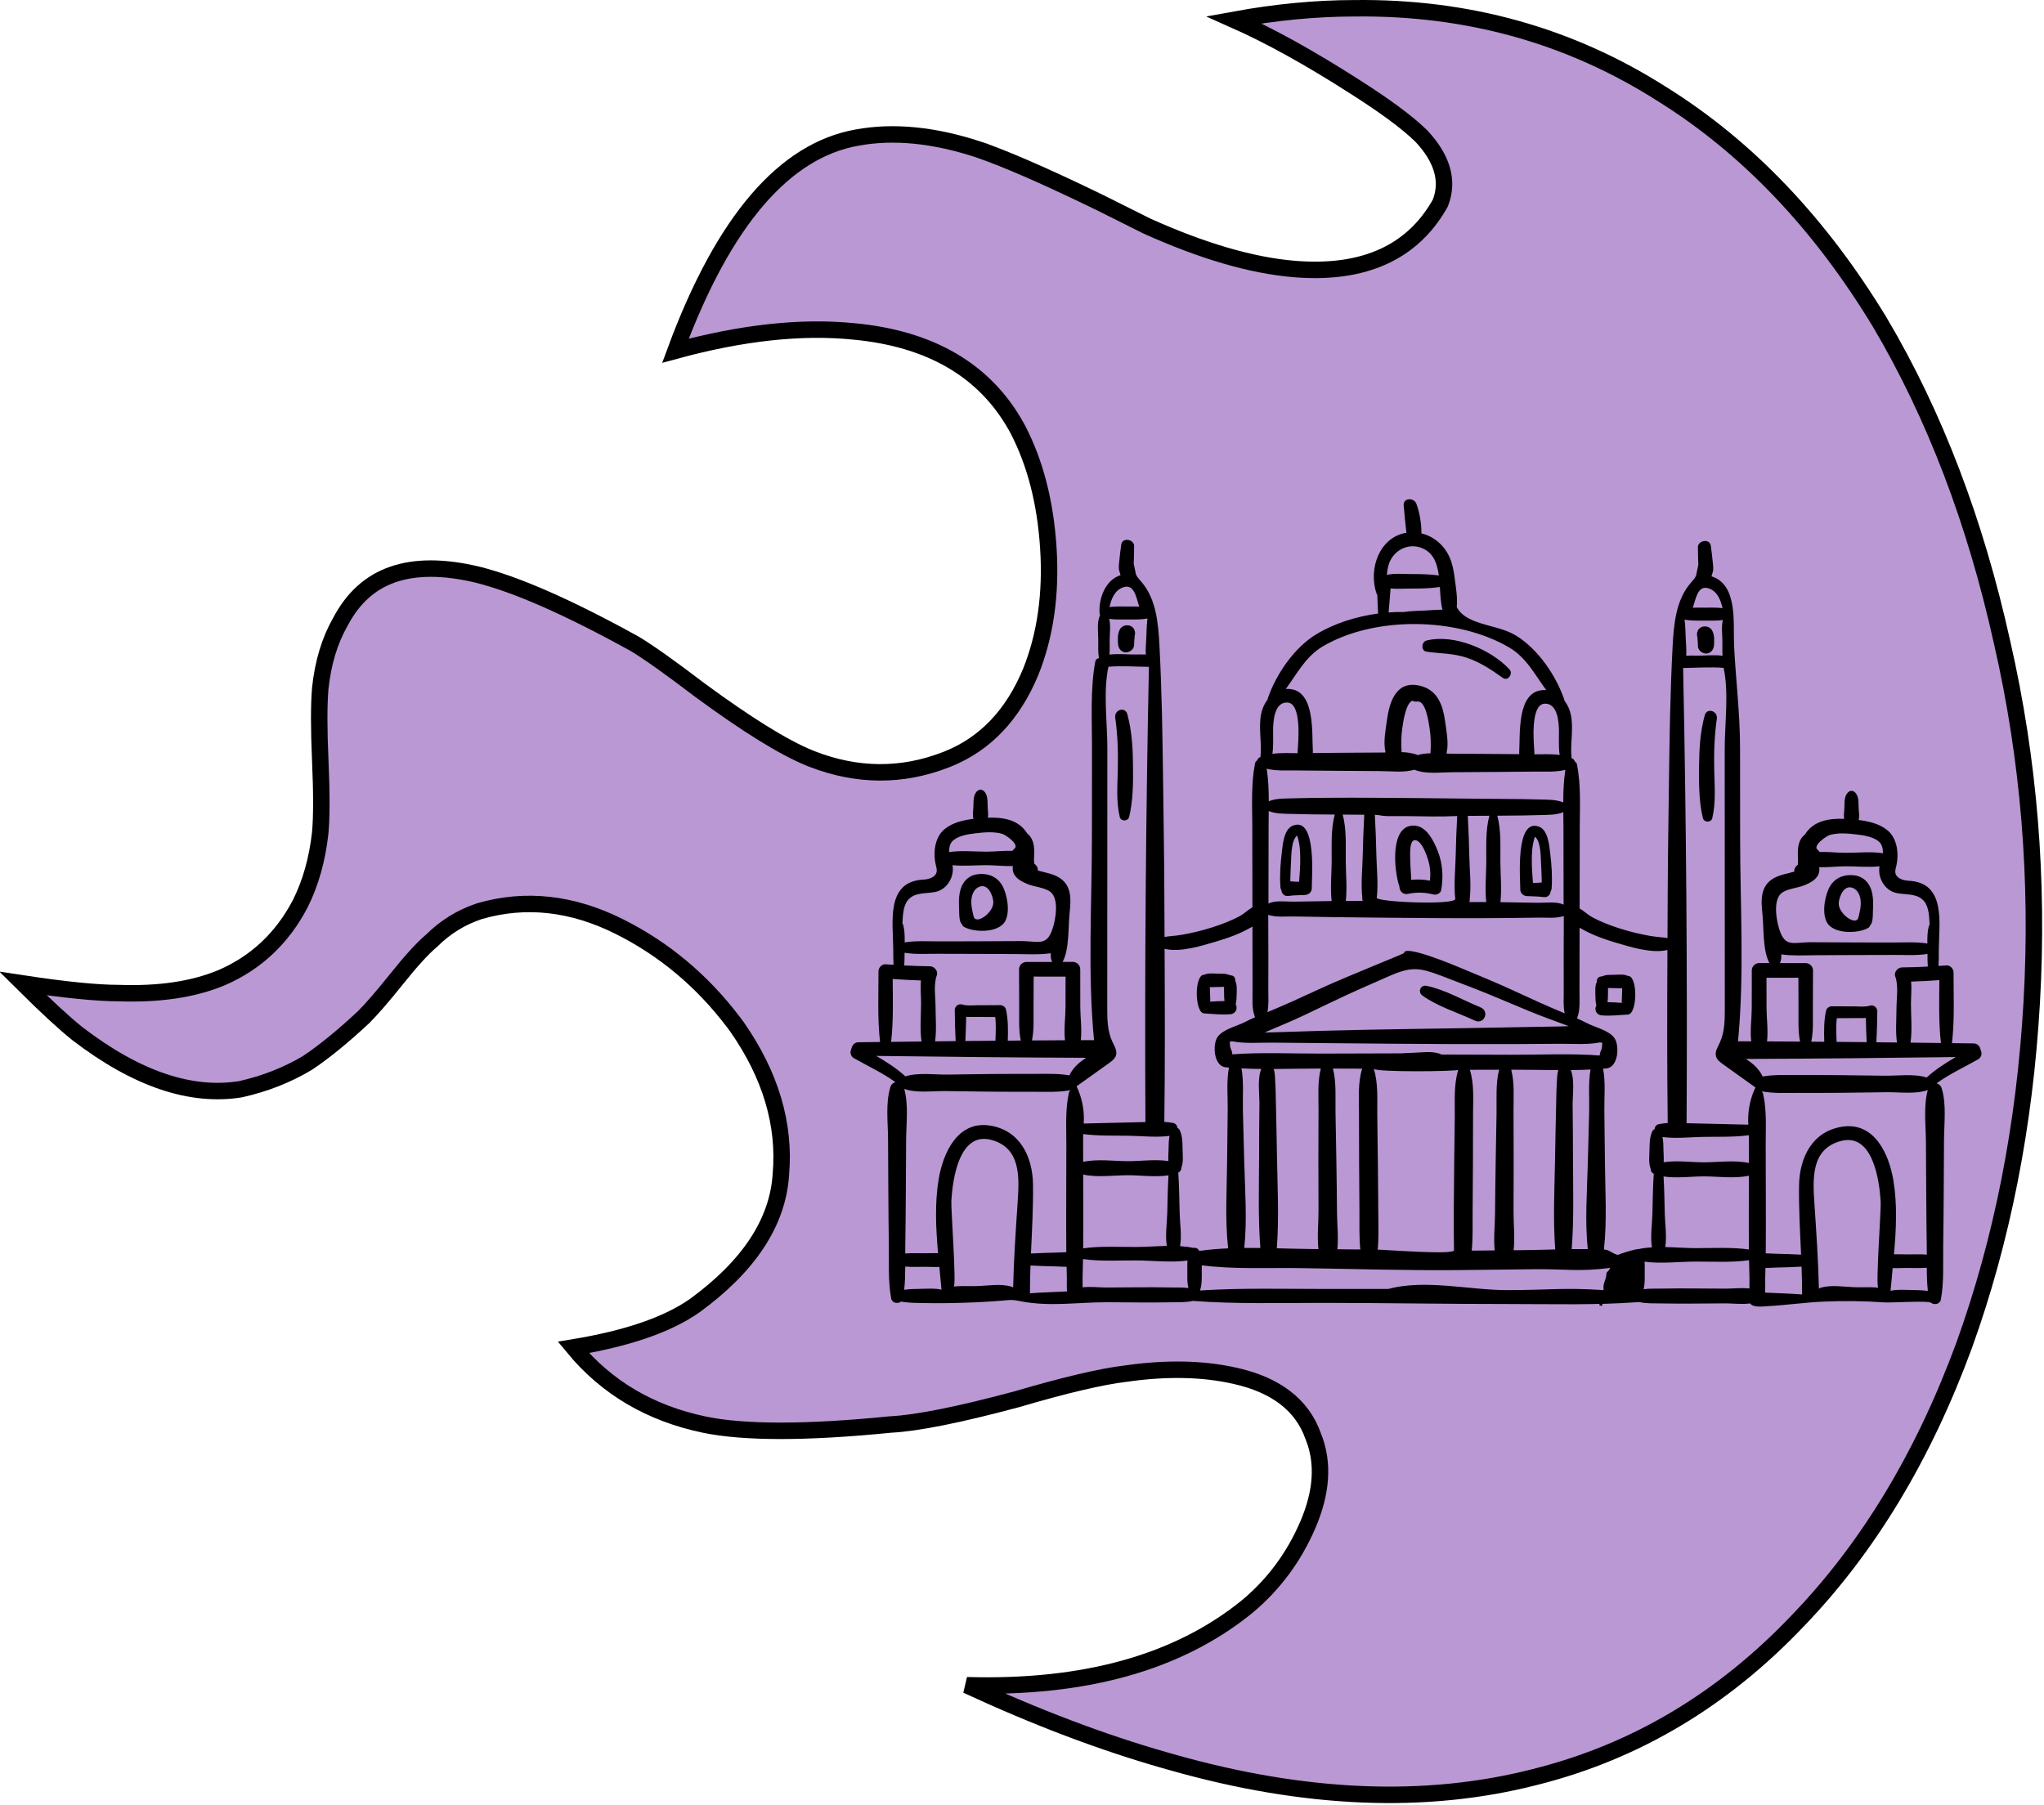 <svg width="745" height="658" viewBox="0 0 745 658" fill="none" xmlns="http://www.w3.org/2000/svg">
<g clip-path="url(#clip0_7_323)">
<path d="M493.654 3.018C534.872 2.509 572.207 12.932 605.739 34.27L605.752 34.278L605.764 34.286C636.761 53.596 663.261 81.331 685.23 117.599H685.231C705.164 151.331 720.017 190.227 729.759 234.321L729.765 234.343C739.5 276.87 743.089 320.559 740.525 365.417C737.961 410.289 729.759 451.911 715.939 490.298C701.102 530.712 680.932 564.117 655.478 590.589L655.462 590.604C627.978 619.615 595.977 638.647 559.427 647.784L559.418 647.787L559.409 647.789C519.796 657.946 475.731 656.207 427.126 642.394L427.117 642.391L427.108 642.389L424.512 641.657C401.709 635.151 377.662 626.043 352.369 614.321C395.128 615.574 429.289 606.168 454.501 585.713L454.517 585.701L454.532 585.688C464.186 577.643 471.559 567.715 476.642 555.946C481.745 544.128 482.593 533.233 478.631 523.53C474.562 511.978 464.737 504.779 450.181 501.541H450.182C438.41 498.866 425.149 498.622 410.448 500.718C401.423 501.783 388.093 504.933 370.57 510.086C349.453 515.751 334.251 518.768 324.794 519.266L324.724 519.27L324.653 519.276C293.766 522.365 271.195 522.322 256.706 519.325H256.707C236.948 515.19 221.085 505.813 208.989 491.18C228.321 487.996 243.144 482.996 253.171 475.977L253.195 475.96L253.219 475.942C272.675 461.744 283.479 445.832 284.613 428.135C286.233 409.776 280.803 391.809 268.612 374.318L268.592 374.288L268.57 374.26L267.473 372.785C256.056 357.659 242.132 345.969 225.713 337.76C208.611 329.209 191.587 327.27 174.792 332.146L174.735 332.163L174.68 332.182C168.085 334.38 162.299 337.952 157.35 342.875C154.028 345.668 149.783 350.346 144.659 356.751C139.544 363.144 135.513 367.799 132.541 370.776C124.917 377.89 118.115 383.426 112.128 387.424C104.725 391.857 96.57 395.074 87.645 397.067C69.713 399.948 49.941 393.476 28.165 376.773C23.441 372.993 16.862 366.926 8.396 358.518C23.588 360.825 35.243 362.006 43.273 362.011C57.98 362.53 70.548 360.701 80.855 356.361L80.871 356.354L80.887 356.348C93.403 350.906 102.934 341.901 109.43 329.452L109.441 329.429L109.453 329.406C113.245 321.823 115.65 313.219 116.715 303.638L116.718 303.607L116.721 303.578C117.256 297.693 117.247 288.886 116.73 277.254C116.217 265.71 116.223 256.976 116.72 250.98C117.718 241.531 120.194 233.444 124.075 226.651L124.1 226.607L124.123 226.563C128.713 217.868 135.056 212.244 143.152 209.428C151.325 206.585 161.59 206.498 174.136 209.507C188.181 213.02 207.228 221.366 231.368 234.717C236.373 237.723 244.245 243.303 255.049 251.534L255.068 251.55L255.089 251.564C272.1 264.072 285.472 272.404 295.092 276.335L296.012 276.702L296.016 276.703C312.43 283.057 328.691 283.169 344.648 276.99L345.408 276.691C359.179 271.183 369.249 260.45 375.692 244.879L375.706 244.846C381.056 231.472 383.159 216.444 382.104 199.828C381.052 183.251 377.359 168.77 370.938 156.464L370.93 156.446L370.92 156.43L370.379 155.443C358.882 134.878 338.972 123.432 311.307 120.822H311.306C292.169 118.864 270.448 121.245 246.191 127.845C263.886 79.974 286.159 54.84 312.326 50.167L312.336 50.165L312.345 50.163C325.645 47.7 340.581 49.143 357.229 54.687V54.688C366.743 58.017 380.147 63.837 397.488 72.191L401.009 73.895L418.056 82.419L418.111 82.444C438.282 91.521 456.195 96.777 471.799 98.064L473.302 98.176C485.261 98.973 495.655 97.461 504.35 93.459C512.81 89.565 519.496 83.386 524.391 75.031L524.858 74.216L524.966 74.025L525.044 73.822C528.186 65.653 525.401 57.512 518.253 49.815L518.215 49.773L518.176 49.734L517.708 49.273C512.773 44.467 504.707 38.546 493.681 31.529H493.68C477.428 21.112 462.782 12.995 449.755 7.213C465.105 4.413 479.724 3.018 493.617 3.018H493.654Z" fill="#BA98D4" stroke="black" stroke-width="6"/>
<path d="M350.034 336.001C350.176 336.397 350.386 336.715 350.632 336.956C350.722 337.304 350.937 337.622 351.289 337.828C354.78 339.875 362.664 340.085 365.711 336.724C368.291 333.878 367.418 327.352 365.733 323.63C363.996 319.787 360.415 318.17 356.302 318.686C352.639 319.15 350.455 321.932 349.802 325.431C349.454 327.297 349.462 329.166 349.561 331.054C349.643 332.605 349.501 334.531 350.034 336.001ZM354.092 327.64C354.354 325.53 355.309 324.103 356.486 323.471C359.835 321.682 361.726 325.861 362.032 328.543C362.483 332.541 355.704 337.351 354.883 334.08C354.359 331.969 353.825 329.798 354.092 327.64Z" fill="black"/>
<path d="M410.448 237.815C412.004 237.746 413.414 236.525 413.38 234.879C413.354 233.834 413.509 232.798 413.582 231.758C413.689 231.379 413.754 231.005 413.693 230.55C413.693 230.279 413.625 230.025 413.487 229.793C413.272 229.29 413.289 229.316 413.539 229.866C413.315 228.766 412.116 227.945 411.037 227.958C410.942 227.962 410.848 227.958 410.753 227.953C409.747 227.902 408.638 228.551 408.17 229.436C407.254 231.16 407.409 233 407.516 234.879C407.602 236.409 408.802 237.892 410.448 237.815Z" fill="black"/>
<path d="M471.378 300.902C467.969 302.115 467.565 307.699 467.204 310.648C466.688 314.835 466.383 319.279 466.697 323.496C466.727 323.892 466.851 324.214 467.032 324.468C467.174 325.719 468.038 326.806 469.59 326.6C471.619 326.329 473.652 326.346 475.698 326.243C476.996 326.175 478.118 325.19 478.114 323.823C478.093 319.984 480.005 297.837 471.378 300.902ZM473.489 321.433C472.418 321.433 471.344 321.403 470.312 321.261C470.303 321.261 470.295 321.261 470.286 321.261C470.355 319.258 470.359 317.25 470.501 315.256C470.699 312.479 470.488 307.346 472.298 305.064C472.539 304.763 472.629 304.647 472.629 304.586C473.05 304.982 473.235 306.237 473.342 306.667C473.828 308.623 473.871 310.703 473.91 312.707C473.961 315.63 473.738 318.527 473.489 321.433Z" fill="black"/>
<path d="M448.453 369.716C450.546 369.531 451.191 367.477 450.387 366.14C450.701 364.803 450.748 363.466 450.757 362.004C450.774 360.388 450.877 358.892 450.224 357.512C450.284 356.648 449.858 355.737 448.939 355.608C447.963 355.47 447.223 355.002 446.179 354.976C445.177 354.946 444.18 354.929 443.178 354.907C441.841 354.881 440.221 354.666 439 355.328C435.2 355.006 435.393 369.218 438.849 369.42C442.009 369.6 445.298 369.996 448.453 369.716ZM441.038 362.473C441.012 361.609 441.012 360.732 440.973 359.855C441.725 359.885 442.49 359.825 443.178 359.808C444.09 359.79 444.997 359.773 445.908 359.748C445.99 359.748 446.076 359.748 446.157 359.748C446.114 360.47 446.144 361.222 446.149 362.004C446.157 363.019 446.183 363.977 446.303 364.915C444.571 364.906 442.817 365.031 441.085 365.155C441.171 364.257 441.059 363.298 441.038 362.473Z" fill="black"/>
<path d="M407.426 280.492C407.293 286.231 406.798 292.163 408.127 297.803C408.526 299.51 411.14 299.493 411.553 297.803C413.031 291.751 413.014 285.255 412.958 279.057C412.902 272.776 412.563 266.444 410.891 260.361C410.091 257.434 406.072 258.741 406.476 261.578C407.379 267.854 407.572 274.16 407.426 280.492Z" fill="black"/>
<path d="M680.94 338.245C681.292 338.039 681.507 337.721 681.598 337.373C681.843 337.132 682.053 336.814 682.195 336.418C682.728 334.953 682.586 333.022 682.668 331.471C682.767 329.583 682.776 327.714 682.427 325.848C681.774 322.349 679.59 319.567 675.928 319.103C671.814 318.587 668.233 320.204 666.496 324.047C664.811 327.769 663.939 334.295 666.518 337.141C669.566 340.502 677.449 340.292 680.94 338.245ZM670.198 328.96C670.503 326.278 672.394 322.099 675.743 323.888C676.921 324.524 677.875 325.947 678.137 328.057C678.404 330.215 677.871 332.386 677.346 334.497C676.525 337.768 669.746 332.958 670.198 328.96Z" fill="black"/>
<path d="M618.849 235.3C618.815 236.942 620.225 238.163 621.781 238.232C623.427 238.309 624.627 236.83 624.713 235.3C624.82 233.421 624.975 231.577 624.059 229.853C623.591 228.968 622.482 228.319 621.476 228.37C621.381 228.375 621.287 228.379 621.192 228.375C620.113 228.362 618.914 229.183 618.69 230.283C618.94 229.733 618.957 229.712 618.742 230.21C618.604 230.447 618.535 230.696 618.535 230.967C618.475 231.422 618.535 231.796 618.647 232.175C618.72 233.215 618.875 234.251 618.849 235.3Z" fill="black"/>
<path d="M625.753 261.995C626.157 259.158 622.138 257.851 621.338 260.778C619.666 266.861 619.326 273.193 619.271 279.473C619.215 285.672 619.197 292.167 620.676 298.224C621.093 299.909 623.703 299.927 624.102 298.224C625.431 292.584 624.936 286.648 624.803 280.909C624.657 274.577 624.85 268.271 625.753 261.995Z" fill="black"/>
<path d="M524.003 310.14C522.618 306.658 520.099 301.397 515.801 300.993C506.378 300.103 508.067 317.435 510.053 323.131C510.006 324.61 511.227 326.256 513.127 325.856C516.312 325.186 519.295 325.259 522.455 326.059C523.573 326.342 525.064 325.697 525.284 324.451C526.135 319.623 525.821 314.727 524.003 310.14ZM514.326 320.741C514.343 318.183 513.969 315.587 513.987 313.033C513.999 311.529 513.522 305.175 516.42 306.431C518.487 307.329 519.996 311.727 520.564 313.605C521.303 316.055 521.471 318.54 521.196 321.033C518.909 320.603 516.643 320.513 514.326 320.741Z" fill="black"/>
<path d="M550.152 243.979C543.398 236.736 529.896 230.993 519.94 233.499C518.053 233.976 517.825 237.247 519.94 237.557C524.862 238.279 529.544 238.111 534.375 239.689C539.34 241.314 543.527 244.087 547.74 247.104C549.64 248.467 551.635 245.565 550.152 243.979Z" fill="black"/>
<path d="M539.538 367.176C533.258 364.635 526.586 360.706 519.932 359.369C517.722 358.922 516.656 361.626 518.44 362.916C523.947 366.896 531.353 369.136 537.496 372.029C540.944 373.658 543.115 368.624 539.538 367.176Z" fill="black"/>
<path d="M556.531 326.66C558.577 326.763 560.61 326.746 562.639 327.017C564.187 327.223 565.055 326.136 565.193 324.885C565.378 324.631 565.502 324.309 565.532 323.913C565.846 319.696 565.537 315.252 565.025 311.065C564.664 308.116 564.26 302.532 560.851 301.319C552.224 298.254 554.137 320.401 554.115 324.24C554.111 325.607 555.233 326.591 556.531 326.66ZM558.887 307.084C558.994 306.654 559.179 305.399 559.6 305.003C559.6 305.064 559.691 305.18 559.931 305.481C561.741 307.763 561.53 312.896 561.728 315.673C561.87 317.672 561.874 319.675 561.943 321.678C561.934 321.678 561.926 321.678 561.917 321.678C560.886 321.824 559.811 321.85 558.741 321.85C558.491 318.944 558.268 316.051 558.319 313.124C558.358 311.12 558.401 309.04 558.887 307.084Z" fill="black"/>
<path d="M593.229 355.745C592.008 355.083 590.388 355.298 589.051 355.324C588.049 355.35 587.052 355.367 586.05 355.393C585.006 355.419 584.266 355.887 583.29 356.025C582.371 356.158 581.945 357.069 582.005 357.929C581.352 359.309 581.455 360.809 581.472 362.426C581.481 363.883 581.528 365.22 581.842 366.557C581.038 367.894 581.683 369.953 583.776 370.138C586.931 370.413 590.22 370.017 593.38 369.837C596.836 369.635 597.029 355.427 593.229 355.745ZM591.191 362.89C591.17 363.715 591.058 364.674 591.144 365.577C589.412 365.448 587.658 365.323 585.926 365.336C586.046 364.394 586.072 363.436 586.08 362.426C586.085 361.639 586.115 360.887 586.072 360.164C586.153 360.164 586.239 360.164 586.321 360.169C587.232 360.19 588.139 360.207 589.051 360.229C589.739 360.242 590.504 360.302 591.256 360.276C591.217 361.149 591.217 362.026 591.191 362.89Z" fill="black"/>
<path d="M722.135 383.403C722.001 382.986 721.868 382.574 721.735 382.157C721.404 381.121 720.497 380.381 719.383 380.364C716.744 380.33 714.105 380.3 711.461 380.265C712.441 371.758 712.011 363.053 712.037 354.512C712.041 353.188 710.846 351.825 709.453 351.924C708.486 351.988 707.519 352.053 706.552 352.117C706.663 350.256 706.651 348.386 706.655 346.508C706.681 336.801 709.518 321.734 695.659 321.063C693.617 320.965 691.145 320.165 690.823 318.145C690.702 317.379 690.939 316.61 691.119 315.858C692.19 311.387 691.627 305.541 687.779 302.527C684.895 300.266 681.116 299.368 677.424 298.917C677.51 298.607 677.574 298.285 677.6 297.949C677.682 296.905 677.51 295.796 677.449 294.751C677.338 292.752 677.647 290.212 676.027 288.772C675.313 288.135 674.363 288.14 673.658 288.772C672.029 290.216 672.347 292.744 672.231 294.751C672.166 295.912 671.977 297.158 672.132 298.315C672.141 298.379 672.162 298.435 672.171 298.495C666.771 298.298 661.144 299.127 657.994 303.98C657.946 304.053 657.908 304.131 657.86 304.208C656.884 304.952 656.158 306.009 655.732 307.359C655.225 308.976 655.247 310.579 655.307 312.251C655.341 313.137 655.397 314.005 655.298 314.891C655.277 315.067 655.281 315.161 655.298 315.222C655.264 315.239 655.229 315.256 655.178 315.295C654.473 315.828 653.789 316.769 654.022 317.723C651.584 318.45 648.876 318.837 646.623 320.075C641.469 322.903 641.856 328.268 642.381 333.237C642.931 338.486 642.411 346.344 644.917 351.068C643.67 351.068 642.424 351.068 641.173 351.068C639.724 351.064 638.499 352.302 638.495 353.751C638.49 358.325 638.486 362.899 638.482 367.472C638.477 371.096 637.828 375.653 638.293 379.603C636.685 379.595 635.081 379.59 633.474 379.582C635.825 355.225 634.26 329.962 634.243 305.511C634.235 294.562 634.226 283.609 634.217 272.66C634.204 259.893 632.657 247.908 632.034 235.309C631.651 227.515 633.585 213.097 623.776 210.079C623.956 209.714 624.111 209.297 624.163 208.841C624.618 207.745 624.425 206.473 624.287 205.084C624.085 203.017 623.857 200.966 623.557 198.916C623.14 196.083 618.54 197.054 618.867 199.75C618.854 201.645 618.918 203.532 618.991 205.428C618.996 205.6 619 205.768 619.004 205.94C618.527 208.025 618.213 209.804 618.192 209.847C617.689 210.939 616.816 211.803 616.042 212.723C610.824 218.905 610.059 227.592 609.633 235.674C608.778 251.975 608.52 268.28 608.309 284.602C608.133 298.414 607.905 312.221 607.845 326.037C607.823 331.342 607.797 336.646 607.772 341.955C605.683 341.641 603.55 341.534 601.478 341.181C597.876 340.562 594.312 339.694 590.822 338.607C587.164 337.467 583.566 336.096 580.191 334.273C578.876 333.564 577.315 332.06 575.742 331.174C575.746 329.231 575.751 327.284 575.751 325.341C575.764 317.457 575.776 309.569 575.789 301.685C575.802 294.059 576.266 286.244 574.801 278.734C574.697 278.201 574.384 277.823 573.984 277.582C573.859 277.144 573.593 276.752 573.167 276.546C573.051 276.49 572.935 276.443 572.819 276.391C572.213 271.078 573.67 265.67 572.501 260.353C572.114 258.586 571.327 256.871 570.218 255.431C570.214 255.306 570.197 255.181 570.149 255.048C567.179 246.279 560.516 236.521 552.503 231.659C547.379 228.551 540.836 228.254 535.506 225.529C533.185 224.343 531.788 222.915 530.962 221.295C531.293 217.821 530.631 214.026 530.184 210.587C529.858 208.059 529.402 205.592 528.383 203.24C526.496 198.886 522.7 195.533 518.101 194.445C518.083 190.877 517.464 186.905 516.235 183.625C515.375 181.33 511.386 181.403 511.618 184.248C511.885 187.571 512.259 190.907 512.603 194.226C502.93 195.717 498.606 207.247 501.723 216.368C501.787 216.553 501.882 216.717 502.002 216.863C502.062 219.124 502.157 221.385 502.303 223.65C494.273 224.725 486.247 227.283 479.722 231.242C471.709 236.104 465.05 245.862 462.076 254.631C462.033 254.764 462.015 254.889 462.007 255.01C460.902 256.454 460.115 258.169 459.728 259.932C458.555 265.253 460.016 270.661 459.41 275.974C459.294 276.026 459.174 276.073 459.058 276.129C458.637 276.335 458.37 276.727 458.245 277.165C457.841 277.406 457.532 277.784 457.429 278.317C455.963 285.823 456.423 293.638 456.436 301.268C456.449 309.152 456.461 317.036 456.474 324.924C456.479 326.867 456.483 328.814 456.483 330.757C454.914 331.638 453.353 333.147 452.038 333.856C448.664 335.679 445.066 337.05 441.407 338.19C437.917 339.277 434.353 340.145 430.751 340.76C428.675 341.117 426.542 341.224 424.453 341.538C424.427 336.229 424.402 330.925 424.38 325.62C424.324 311.804 424.092 297.997 423.916 284.181C423.71 267.863 423.452 251.558 422.596 235.257C422.171 227.171 421.401 218.488 416.187 212.302C415.413 211.386 414.54 210.522 414.037 209.43C414.016 209.387 413.702 207.608 413.221 205.523C413.225 205.351 413.229 205.183 413.238 205.011C413.311 203.116 413.371 201.228 413.363 199.333C413.685 196.637 409.085 195.666 408.673 198.499C408.372 200.549 408.144 202.6 407.938 204.667C407.8 206.052 407.607 207.328 408.067 208.42C408.118 208.88 408.269 209.297 408.449 209.662C402.96 211.352 400.471 217.993 400.759 223.384C400.75 223.676 400.819 223.969 400.961 224.231C399.688 226.935 400.277 230.335 400.303 233.267C400.325 235.42 400.161 237.673 400.522 239.801C400.479 239.848 400.441 239.904 400.406 239.96C399.835 240.08 399.332 240.458 399.216 241.099C397.354 251.179 398.02 262.021 398.012 272.243C398.003 283.192 397.995 294.141 397.986 305.094C397.969 329.545 396.404 354.808 398.756 379.165C397.148 379.173 395.54 379.178 393.937 379.186C394.401 375.236 393.748 370.679 393.743 367.055C393.739 362.482 393.735 357.908 393.73 353.334C393.73 351.881 392.505 350.647 391.052 350.647C389.806 350.651 388.555 350.652 387.308 350.652C389.819 345.927 389.294 338.069 389.849 332.82C390.369 327.851 390.756 322.486 385.601 319.658C383.349 318.42 380.641 318.033 378.203 317.306C378.44 316.352 377.752 315.411 377.047 314.878C376.995 314.839 376.961 314.822 376.931 314.805C376.944 314.744 376.953 314.65 376.931 314.474C376.832 313.588 376.888 312.72 376.918 311.83C376.983 310.162 377.004 308.559 376.493 306.942C376.071 305.592 375.34 304.535 374.365 303.787C374.322 303.714 374.283 303.637 374.231 303.563C371.08 298.71 365.458 297.881 360.054 298.078C360.067 298.018 360.089 297.962 360.097 297.898C360.252 296.741 360.059 295.495 359.994 294.334C359.882 292.327 360.2 289.799 358.571 288.355C357.862 287.723 356.912 287.718 356.203 288.355C354.578 289.795 354.892 292.335 354.775 294.334C354.72 295.379 354.548 296.488 354.629 297.532C354.655 297.868 354.72 298.19 354.806 298.5C351.113 298.951 347.334 299.849 344.446 302.11C340.598 305.124 340.039 310.97 341.11 315.441C341.29 316.193 341.527 316.963 341.402 317.728C341.08 319.748 338.608 320.548 336.566 320.647C322.707 321.317 325.544 336.384 325.574 346.086C325.579 347.969 325.566 349.835 325.677 351.7C324.71 351.636 323.739 351.571 322.776 351.507C321.383 351.408 320.184 352.771 320.188 354.095C320.218 362.636 319.784 371.341 320.764 379.848C318.125 379.883 315.485 379.913 312.842 379.947C311.732 379.964 310.821 380.704 310.49 381.74C310.357 382.157 310.228 382.569 310.095 382.986C309.772 383.992 310.305 385.209 311.208 385.725C316.242 388.596 321.675 391.068 326.387 394.503C325.574 394.687 324.844 395.255 324.543 396.226C322.72 402.103 323.64 408.994 323.674 415.081C323.709 421.666 323.743 428.256 323.782 434.846C323.816 441.169 323.872 447.493 323.967 453.821C324.065 460.273 323.627 467.022 324.831 473.384C325.144 475.035 327.32 475.391 328.454 474.467C331.025 474.97 333.677 474.944 336.308 475C345.77 475.211 356.362 474.863 365.832 474.076C366.863 473.99 367.899 473.857 368.935 473.9C369.976 473.943 370.994 474.162 372.018 474.355C382.713 476.423 392.656 474.712 403.304 474.708C407.215 474.708 411.127 474.755 415.039 474.785C418.951 474.811 422.858 474.803 426.77 474.729C429.435 474.678 432.191 474.824 434.766 474.222C450.491 475.413 466.426 474.94 482.181 474.944C504.396 474.953 527.493 475.374 550.044 475.361C565.803 475.357 581.739 475.83 597.459 474.639C600.038 475.241 602.794 475.095 605.455 475.146C609.371 475.219 613.274 475.228 617.19 475.202C621.102 475.172 625.014 475.125 628.921 475.125C631.767 475.129 634.978 475.555 637.897 475.146C639.049 476.741 642.295 476.247 643.971 476.161C650.879 475.804 657.757 474.781 664.614 474.48C672.067 474.153 679.543 474.244 686.988 474.777C689.176 474.931 702.773 474.067 703.775 474.884C704.91 475.808 707.08 475.452 707.394 473.801C708.598 467.443 708.159 460.69 708.258 454.237C708.357 447.914 708.409 441.586 708.447 435.263C708.482 428.673 708.516 422.087 708.555 415.498C708.589 409.411 709.509 402.52 707.687 396.643C707.386 395.676 706.651 395.104 705.838 394.92C710.55 391.489 715.987 389.013 721.021 386.142C721.924 385.626 722.457 384.409 722.135 383.403ZM706.861 357.289C706.81 364.919 706.569 372.644 707.437 380.214C703.74 380.171 700.043 380.119 696.347 380.076C697.009 375.515 696.519 370.64 696.51 366.092C696.506 363.432 696.824 360.551 696.549 357.83C699.988 357.736 703.427 357.538 706.861 357.289ZM690.788 355.973C692.035 359.408 691.235 363.999 691.231 367.64C691.223 371.698 690.84 375.967 691.399 380.025C688.906 379.994 686.408 379.969 683.915 379.943C684.095 376.169 684.22 372.399 684.237 368.616C684.246 367.279 682.892 366.196 681.585 366.591C679.779 367.137 677.815 366.875 675.936 366.866L667.657 366.828C666.741 366.819 665.77 367.498 665.568 368.422C664.764 372.042 664.79 375.954 664.914 379.767C663.337 379.754 661.759 379.741 660.177 379.728C660.99 375.872 660.727 371.797 660.758 367.876C660.796 363.169 660.796 358.458 660.805 353.751C660.805 352.302 659.58 351.086 658.14 351.081L648.738 351.073C649.237 350.144 649.293 349.027 649.233 347.909C653.222 348.481 657.134 348.249 661.243 348.214C665.981 348.171 670.718 348.154 675.459 348.145C680.506 348.132 685.557 348.124 690.603 348.107C694.468 348.094 698.646 348.369 702.528 347.737C702.532 349.28 702.55 350.815 702.649 352.349C699.541 352.517 696.428 352.638 693.316 352.65C691.725 352.659 690.195 354.34 690.788 355.973ZM680.368 379.904C676.714 379.87 673.065 379.835 669.411 379.801C669.312 376.912 669.136 373.963 669.488 371.161C672.007 371.148 674.522 371.135 677.037 371.126C678.086 371.118 679.083 371.148 680.076 371.088C680.123 374.028 680.226 376.968 680.368 379.904ZM666.87 304.397C669.978 303.486 673.563 303.808 676.74 304.195C679.212 304.492 682.148 304.926 684.263 306.358C686.098 307.596 686.227 309.212 686.326 311.035C681.924 310.347 676.959 310.893 672.687 310.884C669.832 310.88 666.44 310.48 663.229 310.57C663.04 310.3 662.821 310.046 662.542 309.84C660.427 308.249 665.882 304.685 666.87 304.397ZM649.585 325.367C651.661 323.939 655.182 323.703 657.538 322.753C659.739 321.863 662.387 320.591 663.001 318.041C663.165 317.354 663.165 316.709 663.044 316.111C666.299 316.223 669.759 315.802 672.687 315.798C676.534 315.789 680.979 316.227 685.054 315.806C684.314 319.886 686.872 324.567 691.149 325.521C694.571 326.286 698.823 325.5 701.329 328.569C703.134 330.774 703.13 334.329 703.31 337.076C703.169 337.244 703.061 337.442 702.997 337.682C702.481 339.724 702.459 341.839 702.489 343.946C698.384 343.275 693.931 343.593 689.847 343.584C685.05 343.576 680.257 343.563 675.459 343.55C670.473 343.541 665.486 343.52 660.504 343.477C653.622 343.417 650.776 345.613 648.558 338.886C647.453 335.533 646.065 327.791 649.585 325.367ZM655.483 356.416C655.487 360.238 655.492 364.055 655.522 367.876C655.552 371.78 655.294 375.851 656.098 379.694C652.083 379.668 648.068 379.646 644.053 379.629C644.521 375.674 643.872 371.092 643.868 367.472C643.864 363.793 643.859 360.109 643.855 356.429C647.732 356.425 651.606 356.42 655.483 356.416ZM622.71 214.464C625.899 215.483 627.15 218.621 627.825 221.703C625.586 221.398 623.243 221.523 621.016 221.51C619.636 221.501 618.299 221.484 616.984 221.544C618.084 218.449 618.72 213.192 622.71 214.464ZM621.016 226.23C623.281 226.217 625.672 226.354 627.95 226.023C627.339 228.448 627.761 231.225 627.782 233.684C627.795 235.442 627.692 237.264 627.847 239.036C624.704 238.636 621.227 239.048 618.248 239.001C616.954 238.98 615.767 238.958 614.594 239.014C614.748 236.994 614.482 234.857 614.426 232.914C614.357 230.558 614.276 228.22 614.009 225.886C616.309 226.303 618.592 226.247 621.016 226.23ZM620.664 414.436C626.239 414.35 631.9 414.552 637.437 413.825C637.45 415.003 637.467 416.181 637.463 417.35C637.454 419.551 637.45 421.756 637.441 423.957C632.3 422.818 626.149 423.704 621.046 423.708C616.627 423.708 611.095 422.943 606.375 423.669C606.478 422.246 606.332 420.785 606.306 419.341C606.28 417.664 606.276 416.052 605.945 414.483C610.716 415.136 615.888 414.513 620.664 414.436ZM606.779 442.45C606.671 437.915 606.607 433.389 606.332 428.862C611.056 429.597 616.601 428.828 621.046 428.828C626.136 428.832 632.292 429.713 637.428 428.583C637.42 431.463 637.416 434.343 637.416 437.223C637.42 443.306 637.377 449.393 637.437 455.48C631.049 454.581 624.39 455.011 617.973 454.985C614.473 454.968 610.699 454.672 606.955 454.599C607.578 450.713 606.869 446.263 606.779 442.45ZM568.211 266.547C568.245 269.406 568.022 272.368 568.469 275.205C565.421 274.788 562.201 274.981 559.213 274.973C559.261 274.758 559.287 274.53 559.269 274.276C559.011 270.769 557.709 256.746 562.996 256.514C567.798 256.303 568.168 263.332 568.211 266.547ZM525.761 222.24C523.762 222.262 521.755 222.438 519.932 222.528C517.245 222.666 514.352 222.692 511.597 223.1C509.791 223.074 507.969 223.113 506.12 223.251C506.374 220.328 506.636 217.413 506.838 214.49C509.374 214.791 512.074 214.529 514.546 214.55C518.114 214.576 521.393 214.468 524.802 213.983C524.996 216.983 525.116 219.915 525.761 222.24ZM506.301 205.368C507.908 200.88 512.637 198.146 517.297 199.462C522.24 200.859 523.788 205.059 524.42 209.77C521.144 209.331 517.997 209.245 514.546 209.271C511.622 209.293 508.398 208.923 505.492 209.546C505.609 208.119 505.819 206.709 506.301 205.368ZM482.245 235.558C501.159 224.51 531.091 224.936 549.984 235.975C556.351 239.689 559.471 246.012 563.585 251.583C563.198 251.553 562.807 251.536 562.403 251.558C552.753 252.091 554.132 267.82 553.715 274.276C553.703 274.513 553.724 274.723 553.767 274.925C550.513 274.895 547.259 274.865 544.005 274.844C538.773 274.805 533.546 274.775 528.314 274.741C527.975 274.741 527.631 274.732 527.287 274.723C527.291 274.547 527.3 274.371 527.3 274.199C528.104 270.777 527.111 265.945 526.681 262.769C525.95 257.331 524.072 251.949 518.41 250.221C509.413 247.482 506.541 254.954 505.548 262.352C505.119 265.528 504.126 270.36 504.929 273.782C504.929 273.954 504.938 274.13 504.942 274.306C504.598 274.315 504.259 274.319 503.915 274.324C498.683 274.358 493.456 274.388 488.225 274.422C484.97 274.444 481.716 274.478 478.467 274.508C478.505 274.306 478.531 274.096 478.514 273.859C478.097 267.403 479.477 251.674 469.826 251.141C469.422 251.119 469.031 251.136 468.644 251.166C472.758 245.595 475.879 239.272 482.245 235.558ZM521.381 274.594C519.799 274.637 518.234 274.809 516.725 275.248C514.846 274.491 512.865 274.233 510.849 274.177C510.638 271.117 510.694 268.048 511.175 265C511.472 263.121 512.345 256.407 514.799 255.422C515.268 255.706 515.857 255.843 516.54 255.736C519.683 255.255 520.723 263.332 521.054 265.417C521.535 268.464 521.591 271.534 521.381 274.594ZM464.019 266.13C464.062 262.915 464.431 255.882 469.233 256.097C474.52 256.329 473.218 270.352 472.96 273.859C472.943 274.113 472.968 274.341 473.016 274.556C470.028 274.564 466.808 274.371 463.761 274.788C464.208 271.951 463.984 268.989 464.019 266.13ZM472.534 280.858C477.766 280.926 482.993 280.957 488.225 280.991C493.194 281.025 498.163 281.055 503.128 281.085C507.216 281.111 511.575 281.73 515.504 280.587C519.734 282.293 524.583 281.533 529.101 281.507C534.066 281.472 539.035 281.442 544.005 281.408C549.236 281.374 554.463 281.343 559.695 281.275C563.233 281.227 567.059 281.52 570.541 280.643C569.939 284.55 569.784 288.522 569.78 292.503C567.14 291.42 564.2 291.536 561.376 291.441C557.013 291.304 552.645 291.269 548.278 291.243C526.797 291.106 505.428 290.685 483.952 290.822C479.584 290.852 475.217 290.887 470.853 291.024C468.029 291.114 465.089 291.003 462.45 292.082C462.445 288.105 462.29 284.133 461.689 280.226C465.171 281.103 468.996 280.81 472.534 280.858ZM462.278 360.956C462.286 356.88 462.29 352.805 462.299 348.73C462.308 343.658 462.29 338.585 462.252 333.513C465.381 334.471 468.356 334.028 471.546 334.084C476.339 334.17 481.127 334.261 485.92 334.321C510.874 334.613 535.73 334.944 560.684 334.506C563.873 334.45 566.848 334.888 569.977 333.93C569.939 339.002 569.922 344.074 569.93 349.151C569.939 353.222 569.943 357.297 569.952 361.372C569.956 364.085 569.737 366.789 570.291 369.381C570.162 369.329 570.029 369.274 569.896 369.222C564.002 366.797 558.251 364.162 552.473 361.48C545.746 358.35 538.863 355.539 532.016 352.689C530.696 352.143 511.747 344.109 511.743 347.445C511.059 347.728 510.393 348.072 509.765 348.326C506.58 349.637 503.395 350.948 500.218 352.272C493.366 355.118 486.484 357.934 479.756 361.059C473.979 363.745 468.227 366.38 462.333 368.801C462.2 368.857 462.067 368.908 461.938 368.964C462.493 366.372 462.273 363.668 462.278 360.956ZM485.37 313.863C485.332 318.523 484.842 323.699 485.349 328.462C480.749 328.517 476.145 328.603 471.546 328.685C468.975 328.732 464.784 328.092 462.329 329.381C462.333 327.894 462.333 326.411 462.338 324.924C462.351 317.036 462.364 309.152 462.376 301.268C462.376 299.402 462.407 297.528 462.428 295.65C464.926 296.677 467.664 296.604 470.342 296.694C474.877 296.849 479.417 296.888 483.952 296.913C484.799 296.922 485.645 296.926 486.492 296.931C485.026 302.407 485.418 308.24 485.37 313.863ZM496.538 327.241C496.474 327.645 496.538 328.04 496.702 328.406C494.643 328.406 492.583 328.419 490.524 328.427C491.027 323.673 490.542 318.506 490.503 313.863C490.456 308.245 490.847 302.424 489.39 296.948C492.007 296.965 494.625 296.982 497.243 296.999C496.96 302.046 496.805 307.088 496.676 312.144C496.551 317.07 495.975 322.332 496.538 327.241ZM530.416 327.662C530.67 330.035 501.624 328.879 501.813 327.241C502.38 322.327 501.804 317.074 501.675 312.144C501.551 307.106 501.396 302.076 501.108 297.047C501.482 297.059 501.86 297.077 502.238 297.094C504.113 297.519 506 297.541 508.265 297.507C510.161 297.481 512.048 297.494 513.935 297.515C519.291 297.584 524.622 297.764 529.987 297.511C530.369 297.494 530.747 297.476 531.117 297.464C530.833 302.493 530.679 307.523 530.55 312.561C530.425 317.491 529.849 322.744 530.416 327.662ZM541.726 314.28C541.688 318.923 541.202 324.09 541.705 328.844C539.646 328.836 537.587 328.823 535.528 328.823C535.691 328.457 535.755 328.062 535.691 327.662C536.254 322.749 535.678 317.487 535.553 312.561C535.429 307.51 535.27 302.463 534.986 297.416C537.604 297.399 540.222 297.382 542.844 297.369C541.382 302.841 541.778 308.662 541.726 314.28ZM546.859 314.28C546.812 308.662 547.203 302.824 545.737 297.348C546.584 297.343 547.431 297.339 548.278 297.33C552.817 297.305 557.352 297.266 561.887 297.111C564.565 297.021 567.304 297.094 569.801 296.066C569.823 297.945 569.853 299.819 569.853 301.685C569.866 309.569 569.879 317.457 569.891 325.341C569.896 326.828 569.9 328.311 569.9 329.798C567.445 328.509 563.254 329.149 560.684 329.102C556.084 329.02 551.48 328.934 546.88 328.879C547.388 324.116 546.898 318.94 546.859 314.28ZM475.359 370.077C482.168 366.853 488.887 363.522 495.782 360.465C499.32 358.896 502.862 357.336 506.408 355.784C514.442 352.268 517.43 352.702 525.396 355.733C529.015 357.112 532.63 358.501 536.241 359.894C543.274 362.606 550.152 365.607 557.111 368.491C561.956 370.499 566.9 372.235 571.809 374.071C570.781 374.114 569.767 374.153 568.769 374.17C562.979 374.264 557.189 374.359 551.398 374.479C527.988 374.969 504.766 375.12 481.355 375.777C475.565 375.941 469.779 376.134 463.988 376.319C462.995 376.353 461.977 376.362 460.949 376.371C465.76 374.294 470.617 372.321 475.359 370.077ZM463.713 380.08C492.859 380.313 521.995 380.721 551.14 380.613C556.931 380.592 562.726 380.545 568.516 380.497C573.266 380.459 578.476 380.932 583.209 379.986C583.467 380.05 583.733 380.106 583.996 380.158C583.983 380.424 583.965 380.691 583.953 380.953C583.914 381.632 583.91 381.942 583.699 382.582C583.703 382.535 583.48 383.059 583.471 383.081C583.23 383.623 583.063 384.104 583.097 384.719C583.101 384.732 583.106 384.749 583.106 384.762C572.411 383.966 561.475 384.521 550.775 384.491C542.302 384.465 533.825 384.439 525.353 384.414C525.155 384.293 524.944 384.181 524.699 384.1C521.651 383.094 518.199 383.674 515.027 383.777C513.548 383.829 512.138 383.863 510.75 383.984C500.983 384.018 491.216 384.044 481.45 384.07C470.755 384.1 459.819 383.55 449.124 384.345C449.124 384.328 449.128 384.315 449.128 384.302C449.167 383.687 448.995 383.201 448.758 382.664C448.745 382.642 448.526 382.114 448.53 382.161C448.315 381.525 448.315 381.215 448.277 380.536C448.259 380.274 448.247 380.007 448.234 379.741C448.496 379.689 448.758 379.633 449.02 379.569C453.753 380.515 458.963 380.042 463.713 380.08ZM579.224 404.94C579.065 411.182 578.897 417.423 578.738 423.665C578.476 434.098 577.616 444.901 578.712 455.334C576.761 455.312 574.805 455.321 572.849 455.347C573.717 444.393 573.343 433.23 573.318 422.281C573.3 415.781 573.287 409.277 573.193 402.773C573.15 399.545 574.023 393.682 572.522 390.092C574.93 390.066 577.337 389.993 579.731 389.877C578.846 394.709 579.34 400.147 579.224 404.94ZM566.852 455.463C562.446 455.57 558.057 455.703 553.733 455.738C553.053 455.742 552.374 455.751 551.695 455.755C552.181 451.185 551.643 446.229 551.656 441.801C551.674 435.792 551.717 429.778 551.704 423.768C551.691 417.509 551.686 411.246 551.652 404.987C551.622 400.087 552.06 394.739 550.814 389.937C556.497 389.92 562.24 390.075 567.983 390.101C567.531 391.412 567.544 392.916 567.45 394.378C567.252 397.409 567.243 400.452 567.166 403.487C567.011 409.75 566.904 416.018 566.792 422.281C566.594 433.255 566.018 444.475 566.852 455.463ZM545.462 405.731C545.363 411.745 545.251 417.754 545.144 423.768C545.028 430.027 544.972 436.286 544.916 442.545C544.877 446.766 544.344 451.461 544.791 455.819C542.001 455.845 539.212 455.867 536.422 455.892C536.869 451.271 536.714 446.581 536.74 441.952C536.77 436.144 536.813 430.337 536.856 424.525C536.899 418.446 536.899 412.368 536.899 406.29C536.895 400.959 537.38 395.113 535.73 389.98C539.289 389.972 542.848 389.959 546.412 389.95C545.096 394.967 545.544 400.615 545.462 405.731ZM530.24 407.008C530.167 412.85 530.073 418.687 530.021 424.525C529.965 430.573 529.909 436.621 529.866 442.665C529.836 447.037 529.896 451.387 529.961 455.755C529.987 457.543 504.873 455.557 502.144 455.531C502.561 451.13 502.393 446.663 502.363 442.248C502.32 436.2 502.264 430.156 502.208 424.108C502.157 418.27 502.062 412.433 501.989 406.591C501.916 401.041 502.423 394.92 500.704 389.581C501.228 390.935 531.341 390.569 531.525 389.993C529.806 395.337 530.313 401.458 530.24 407.008ZM495.33 405.868C495.33 411.951 495.33 418.029 495.373 424.108C495.416 429.92 495.459 435.727 495.489 441.535C495.515 446.165 495.36 450.854 495.808 455.476C493.018 455.45 490.228 455.424 487.438 455.398C487.885 451.044 487.352 446.349 487.313 442.128C487.257 435.869 487.201 429.61 487.085 423.347C486.978 417.337 486.866 411.323 486.767 405.314C486.686 400.198 487.133 394.55 485.822 389.529C489.381 389.542 492.94 389.555 496.5 389.563C494.849 394.696 495.335 400.538 495.33 405.868ZM480.577 404.57C480.543 410.829 480.538 417.088 480.526 423.351C480.513 429.361 480.556 435.375 480.573 441.384C480.586 445.808 480.048 450.768 480.534 455.338C479.855 455.334 479.176 455.325 478.497 455.321C474.172 455.286 469.783 455.153 465.377 455.041C466.211 444.058 465.635 432.839 465.437 421.864C465.325 415.601 465.218 409.333 465.063 403.07C464.986 400.035 464.977 396.987 464.779 393.957C464.685 392.499 464.698 390.995 464.246 389.684C469.989 389.654 475.733 389.503 481.415 389.52C480.169 394.322 480.603 399.67 480.577 404.57ZM459.036 402.356C458.942 408.86 458.929 415.36 458.912 421.864C458.886 432.813 458.512 443.976 459.38 454.925C457.424 454.899 455.468 454.895 453.517 454.912C454.613 444.484 453.753 433.681 453.491 423.248C453.332 417.006 453.164 410.765 453.01 404.519C452.889 399.73 453.388 394.292 452.498 389.456C454.897 389.576 457.3 389.649 459.711 389.675C458.207 393.265 459.079 399.128 459.036 402.356ZM426.284 414.062C425.953 415.635 425.949 417.247 425.923 418.924C425.898 420.368 425.751 421.83 425.855 423.248C421.135 422.526 415.602 423.291 411.183 423.291C406.081 423.287 399.929 422.401 394.788 423.54C394.779 421.335 394.771 419.134 394.766 416.933C394.762 415.764 394.779 414.586 394.792 413.408C400.329 414.131 405.99 413.928 411.566 414.019C416.342 414.096 421.513 414.719 426.284 414.062ZM425.274 454.182C421.53 454.25 417.756 454.551 414.257 454.568C407.839 454.594 401.18 454.16 394.792 455.063C394.857 448.976 394.809 442.889 394.814 436.806C394.818 433.926 394.809 431.046 394.801 428.166C399.938 429.296 406.093 428.415 411.183 428.411C415.628 428.411 421.173 429.18 425.898 428.445C425.622 432.972 425.558 437.498 425.451 442.033C425.36 445.846 424.651 450.296 425.274 454.182ZM409.52 214.047C413.509 212.775 414.145 218.032 415.245 221.127C413.93 221.067 412.593 221.084 411.213 221.093C408.986 221.106 406.644 220.981 404.404 221.286C405.079 218.204 406.33 215.066 409.52 214.047ZM411.213 225.813C413.638 225.83 415.92 225.886 418.22 225.469C417.954 227.803 417.872 230.141 417.803 232.497C417.747 234.44 417.481 236.577 417.635 238.593C416.462 238.541 415.275 238.563 413.982 238.584C411.003 238.631 407.525 238.219 404.383 238.619C404.537 236.847 404.434 235.021 404.447 233.267C404.469 230.808 404.89 228.031 404.279 225.606C406.558 225.937 408.948 225.8 411.213 225.813ZM388.374 356.012C388.37 359.692 388.366 363.376 388.361 367.055C388.357 370.675 387.708 375.257 388.176 379.208C384.161 379.229 380.146 379.251 376.131 379.277C376.935 375.429 376.677 371.363 376.707 367.459C376.738 363.638 376.742 359.821 376.746 355.999C380.624 356.003 384.497 356.008 388.374 356.012ZM371.472 367.459C371.502 371.38 371.24 375.451 372.052 379.311C370.47 379.324 368.892 379.337 367.315 379.35C367.439 375.537 367.465 371.625 366.661 368.001C366.459 367.081 365.488 366.402 364.572 366.406L356.293 366.449C354.414 366.458 352.45 366.72 350.644 366.174C349.338 365.779 347.983 366.862 347.992 368.199C348.009 371.982 348.134 375.752 348.315 379.526C345.821 379.552 343.324 379.578 340.83 379.608C341.389 375.55 341.007 371.281 340.998 367.223C340.994 363.582 340.194 358.991 341.441 355.556C342.034 353.923 340.504 352.242 338.913 352.233C335.805 352.221 332.693 352.1 329.581 351.933C329.68 350.402 329.697 348.863 329.701 347.32C333.583 347.952 337.761 347.677 341.626 347.69C346.672 347.711 351.723 347.715 356.77 347.728C361.512 347.737 366.249 347.754 370.99 347.797C375.1 347.832 379.007 348.068 383.001 347.492C382.936 348.61 382.992 349.727 383.491 350.656L374.09 350.669C372.649 350.669 371.424 351.885 371.424 353.334C371.433 358.041 371.433 362.748 371.472 367.459ZM362.818 379.384C359.169 379.418 355.515 379.453 351.861 379.487C352.003 376.547 352.106 373.611 352.153 370.671C353.146 370.726 354.144 370.701 355.192 370.705C357.707 370.718 360.222 370.731 362.741 370.744C363.093 373.546 362.917 376.495 362.818 379.384ZM347.966 305.941C350.081 304.509 353.017 304.075 355.489 303.774C358.666 303.391 362.251 303.069 365.359 303.98C366.348 304.268 371.803 307.832 369.688 309.423C369.408 309.629 369.189 309.883 369 310.153C365.789 310.059 362.397 310.463 359.543 310.467C355.266 310.471 350.305 309.93 345.903 310.618C346.002 308.795 346.131 307.179 347.966 305.941ZM330.9 328.152C333.407 325.083 337.658 325.869 341.08 325.104C345.357 324.15 347.915 319.469 347.175 315.389C351.251 315.81 355.695 315.372 359.543 315.381C362.47 315.385 365.931 315.806 369.185 315.694C369.064 316.292 369.064 316.937 369.228 317.625C369.842 320.174 372.49 321.446 374.691 322.336C377.047 323.286 380.568 323.522 382.644 324.95C386.165 327.374 384.776 335.116 383.671 338.465C381.453 345.192 378.608 343 371.725 343.06C366.743 343.103 361.757 343.12 356.77 343.133C351.973 343.146 347.18 343.155 342.382 343.167C338.299 343.176 333.845 342.858 329.74 343.529C329.77 341.418 329.748 339.303 329.228 337.261C329.168 337.025 329.061 336.823 328.919 336.659C329.099 333.908 329.095 330.357 330.9 328.152ZM325.368 356.872C328.803 357.117 332.242 357.314 335.681 357.413C335.405 360.134 335.724 363.015 335.719 365.675C335.711 370.224 335.221 375.098 335.883 379.659C332.186 379.702 328.489 379.754 324.792 379.797C325.66 372.227 325.42 364.502 325.368 356.872ZM319.393 384.917C344.884 385.243 370.371 385.514 395.863 385.604C393.593 387.117 391.508 388.777 390.038 391.459C389.939 391.64 389.87 391.82 389.819 392.005C385.773 391.309 381.767 391.459 377.593 391.468C372.168 391.481 366.739 391.459 361.314 391.511C355.979 391.562 350.644 391.635 345.31 391.717C340.71 391.782 334.52 390.9 330.011 392.375C326.83 389.452 323.141 387.122 319.393 384.917ZM336.308 469.816C334.056 469.868 331.786 469.855 329.564 470.164C329.869 467.379 329.942 464.546 329.95 461.713C332.439 461.932 335.019 461.777 337.426 461.795C339.132 461.808 340.77 461.911 342.378 461.829C342.649 464.61 342.924 467.383 343.16 470.13C340.938 469.61 338.789 469.76 336.308 469.816ZM370.917 438.152C370.234 448.49 369.511 458.949 369.271 469.322C369.094 469.21 368.905 469.115 368.686 469.047C364.744 467.791 359.732 468.75 355.601 468.84C353 468.892 350.232 468.677 347.61 469.004C348.676 468.832 346.569 440.649 346.75 437.675C347.218 429.941 349.583 412.484 361.198 415.502C372.138 418.343 371.515 429.133 370.917 438.152ZM388.254 470.805C383.964 471.028 379.682 471.114 375.401 471.454C375.392 468.075 375.469 464.696 375.594 461.317C378.685 461.464 381.771 461.601 384.866 461.648C386.13 461.67 387.463 461.816 388.757 461.799C388.795 463.187 388.83 464.572 388.851 465.96C388.873 467.559 388.757 469.197 388.912 470.762C388.675 470.779 388.452 470.796 388.254 470.805ZM389.604 398.333C388.232 404.39 388.679 410.752 388.662 416.933C388.645 423.558 388.611 430.182 388.615 436.806C388.619 443.357 388.568 449.913 388.645 456.469C387.39 456.46 386.096 456.602 384.866 456.619C381.832 456.666 378.801 456.8 375.766 456.941C376.136 448.555 376.626 440.164 376.51 431.768C376.368 421.602 371.708 411.887 360.609 410.279C348.985 408.598 343.698 420.338 342.12 429.89C340.658 438.715 341.11 447.794 341.909 456.808C340.452 456.765 338.965 456.847 337.426 456.86C335.014 456.877 332.431 456.722 329.942 456.941C329.942 456.163 329.946 455.385 329.955 454.611C330.058 448.022 330.118 441.436 330.152 434.846L330.26 415.872C330.29 409.785 331.206 402.881 329.589 396.931C333.948 398.543 340.031 397.666 344.588 397.735C350.163 397.826 355.738 397.894 361.314 397.95C366.511 398.002 371.708 397.985 376.91 397.993C381.393 398.002 385.739 398.212 390.098 397.413C389.866 397.654 389.69 397.959 389.604 398.333ZM392.393 395.999L404.211 387.547C405.281 386.782 406.424 385.914 406.777 384.646C407.237 382.982 406.188 381.327 405.449 379.767C403.596 375.859 403.562 371.367 403.566 367.042C403.574 346.095 403.583 325.143 403.596 304.195C403.6 293.724 403.604 283.248 403.609 272.772C403.613 263.375 402.031 252.112 404.004 243.046C408.862 242.655 413.874 243.025 418.757 243.094C417.618 298.396 417.197 353.712 417.489 409.028C409.992 409.204 402.491 409.385 394.99 409.561C395.248 405.808 394.706 402.004 393.429 398.47C393.124 397.628 392.78 396.802 392.393 395.999ZM426.775 469.322C422.858 469.249 418.951 469.236 415.039 469.266C411.127 469.296 407.215 469.339 403.308 469.339C400.548 469.339 397.444 468.935 394.599 469.283C394.616 468.187 394.56 467.069 394.577 465.96C394.612 463.63 394.68 461.296 394.732 458.966C401.141 459.877 407.817 459.439 414.257 459.469C420.15 459.495 426.83 460.324 432.819 459.508C432.702 460.969 432.776 462.478 432.763 463.884C432.745 465.908 432.707 467.714 433.15 469.537C431.056 469.274 428.885 469.36 426.775 469.322ZM436.937 455.729C436.524 455.007 435.69 454.736 434.959 454.908C433.399 454.573 431.778 454.371 430.123 454.268C430.777 450.356 430.05 445.881 429.96 442.033C429.844 437.176 429.788 432.327 429.457 427.478C430.239 427.108 430.605 426.421 430.557 425.737C431.409 423.588 431.065 421.232 431.026 418.924C430.983 416.473 431.017 414.152 429.951 411.904C429.801 411.577 429.521 411.354 429.203 411.22C429.079 410.343 428.528 409.544 427.557 409.355C426.517 409.157 425.451 409.041 424.376 408.963C424.376 408.951 424.376 408.933 424.376 408.921C424.647 387.917 424.578 366.896 424.475 345.88C430.282 347.299 438.317 344.668 443.32 343.202C447.266 342.045 451.23 340.64 454.854 338.68C455.318 338.43 455.894 338.129 456.496 337.79C456.5 341.435 456.509 345.085 456.513 348.73C456.522 352.805 456.526 356.88 456.534 360.956C456.539 364.33 456.199 367.687 457.437 370.834C456.199 371.371 454.978 371.93 453.779 372.558C450.946 374.041 445.955 375.124 443.875 377.875C441.846 380.562 442.314 388.643 446.725 389.06C447.129 389.099 447.533 389.121 447.937 389.155C446.974 394.068 447.537 399.618 447.473 404.523C447.391 410.765 447.322 417.006 447.262 423.248C447.163 433.746 446.467 444.591 447.628 455.071C444.073 455.226 440.543 455.518 437.061 456.004C437.018 455.914 436.984 455.819 436.937 455.729ZM549.249 470.289C535.528 470.285 519.472 466.248 506.038 469.863C498.352 469.868 490.666 469.868 482.98 469.872C467.827 469.88 452.511 469.451 437.371 470.426C438.08 468.294 438.037 466.231 438.02 463.884C438.011 463.033 438.033 462.143 438.029 461.249C449.644 462.749 461.702 462.108 473.364 462.263C492.777 462.525 512.594 463.183 531.594 462.99C540.686 462.899 549.774 462.801 558.865 462.68C570.528 462.525 575.317 463.683 586.932 462.183C586.928 463.077 585.513 463.45 585.504 464.301C585.487 466.648 583.892 468.157 584.602 470.289C569.462 469.313 564.402 470.297 549.249 470.289ZM597.27 455.325C596.539 455.153 588.677 457.468 588.264 458.186C588.217 458.276 587.82 461.295 595.164 456.421C588.265 459.383 588.157 455.643 584.602 455.488C585.762 445.008 585.066 434.163 584.967 423.665C584.907 417.423 584.838 411.182 584.756 404.94C584.692 400.035 585.251 394.485 584.292 389.572C584.696 389.538 585.1 389.516 585.504 389.477C589.915 389.06 590.383 380.979 588.354 378.292C586.274 375.541 581.283 374.458 578.45 372.975C577.251 372.347 576.026 371.788 574.792 371.251C576.03 368.104 575.69 364.747 575.695 361.372C575.703 357.297 575.708 353.222 575.716 349.147C575.721 345.502 575.725 341.852 575.733 338.207C576.335 338.546 576.907 338.847 577.376 339.097C580.999 341.057 584.963 342.462 588.905 343.619C593.908 345.085 601.947 347.715 607.75 346.297C607.651 367.313 607.583 388.334 607.853 409.337C607.853 409.355 607.853 409.368 607.853 409.38C606.779 409.458 605.708 409.574 604.668 409.772C603.696 409.961 603.151 410.76 603.026 411.637C602.704 411.771 602.428 411.994 602.274 412.321C601.212 414.569 601.246 416.89 601.203 419.341C601.16 421.649 600.816 424.005 601.668 426.154C601.625 426.838 601.99 427.525 602.768 427.895C602.437 432.744 602.381 437.593 602.269 442.45C602.179 446.298 601.453 450.773 602.102 454.685C600.451 454.788 598.83 454.99 597.27 455.325ZM637.631 469.7C634.785 469.356 631.681 469.756 628.921 469.756C625.014 469.76 621.102 469.713 617.19 469.683C613.278 469.653 609.371 469.666 605.455 469.739C603.344 469.777 601.173 469.691 599.08 469.954C599.522 468.131 599.484 466.33 599.467 464.301C599.454 462.895 599.527 461.386 599.411 459.925C605.399 460.746 612.079 459.912 617.973 459.886C624.412 459.86 631.088 460.294 637.497 459.383C637.549 461.713 637.618 464.047 637.652 466.377C637.669 467.486 637.613 468.604 637.631 469.7ZM638.8 398.887C637.523 402.421 636.981 406.225 637.239 409.978C629.738 409.802 622.237 409.621 614.736 409.445C615.032 354.133 614.607 298.813 613.467 243.51C618.355 243.442 623.367 243.072 628.225 243.463C630.198 252.529 628.616 263.792 628.62 273.193C628.625 283.665 628.629 294.141 628.633 304.612C628.646 325.564 628.655 346.512 628.663 367.459C628.668 371.784 628.633 376.276 626.781 380.188C626.041 381.744 624.992 383.399 625.452 385.063C625.805 386.335 626.948 387.199 628.019 387.964L639.831 396.416C639.449 397.224 639.105 398.045 638.8 398.887ZM643.975 471.226C643.778 471.213 643.554 471.196 643.318 471.179C643.472 469.614 643.356 467.98 643.378 466.377C643.395 464.989 643.434 463.604 643.472 462.216C644.762 462.233 646.099 462.087 647.363 462.065C650.458 462.018 653.544 461.885 656.635 461.734C656.76 465.113 656.837 468.492 656.829 471.871C652.547 471.531 648.266 471.445 643.975 471.226ZM684.62 469.425C681.997 469.094 679.229 469.313 676.628 469.257C672.497 469.171 667.485 468.208 663.543 469.463C663.324 469.532 663.135 469.631 662.959 469.739C662.718 459.366 661.996 448.911 661.312 438.569C660.715 429.55 660.091 418.76 671.031 415.919C682.647 412.905 685.011 430.362 685.479 438.092C685.66 441.066 683.554 469.249 684.62 469.425ZM671.62 410.7C660.521 412.304 655.861 422.019 655.719 432.185C655.603 440.58 656.093 448.972 656.463 457.363C653.428 457.216 650.398 457.088 647.363 457.036C646.133 457.019 644.839 456.877 643.584 456.885C643.662 450.334 643.61 443.774 643.614 437.223C643.619 430.599 643.584 423.975 643.567 417.35C643.55 411.169 643.997 404.807 642.626 398.75C642.54 398.376 642.363 398.071 642.131 397.83C646.49 398.629 650.836 398.419 655.324 398.41C660.521 398.402 665.718 398.419 670.915 398.367C676.491 398.311 682.066 398.243 687.642 398.152C692.198 398.083 698.281 398.96 702.64 397.348C701.024 403.302 701.939 410.202 701.969 416.288L702.077 435.263C702.111 441.853 702.171 448.439 702.275 455.028C702.283 455.802 702.287 456.58 702.287 457.358C699.798 457.139 697.215 457.294 694.803 457.277C693.264 457.264 691.777 457.182 690.32 457.225C691.119 448.211 691.571 439.132 690.109 430.307C688.532 420.755 683.244 409.019 671.62 410.7ZM695.921 470.233C693.441 470.181 691.291 470.031 689.069 470.547C689.305 467.8 689.58 465.032 689.851 462.246C691.459 462.332 693.097 462.224 694.803 462.212C697.211 462.194 699.794 462.353 702.279 462.13C702.287 464.963 702.36 467.796 702.666 470.585C700.443 470.272 698.174 470.285 695.921 470.233ZM702.219 392.792C697.709 391.317 691.519 392.203 686.92 392.134C681.585 392.052 676.25 391.979 670.915 391.932C665.49 391.876 660.061 391.898 654.636 391.885C650.462 391.876 646.456 391.726 642.411 392.422C642.359 392.237 642.29 392.057 642.191 391.876C640.721 389.194 638.636 387.534 636.367 386.021C661.858 385.931 687.345 385.66 712.836 385.333C709.088 387.539 705.4 389.869 702.219 392.792Z" fill="black"/>
<path d="M588.709 457.297L583.379 475.952" stroke="black"/>
</g>
<defs>
<clipPath id="clip0_7_323">
<rect width="744.326" height="657.28" fill="white"/>
</clipPath>
</defs>
</svg>
